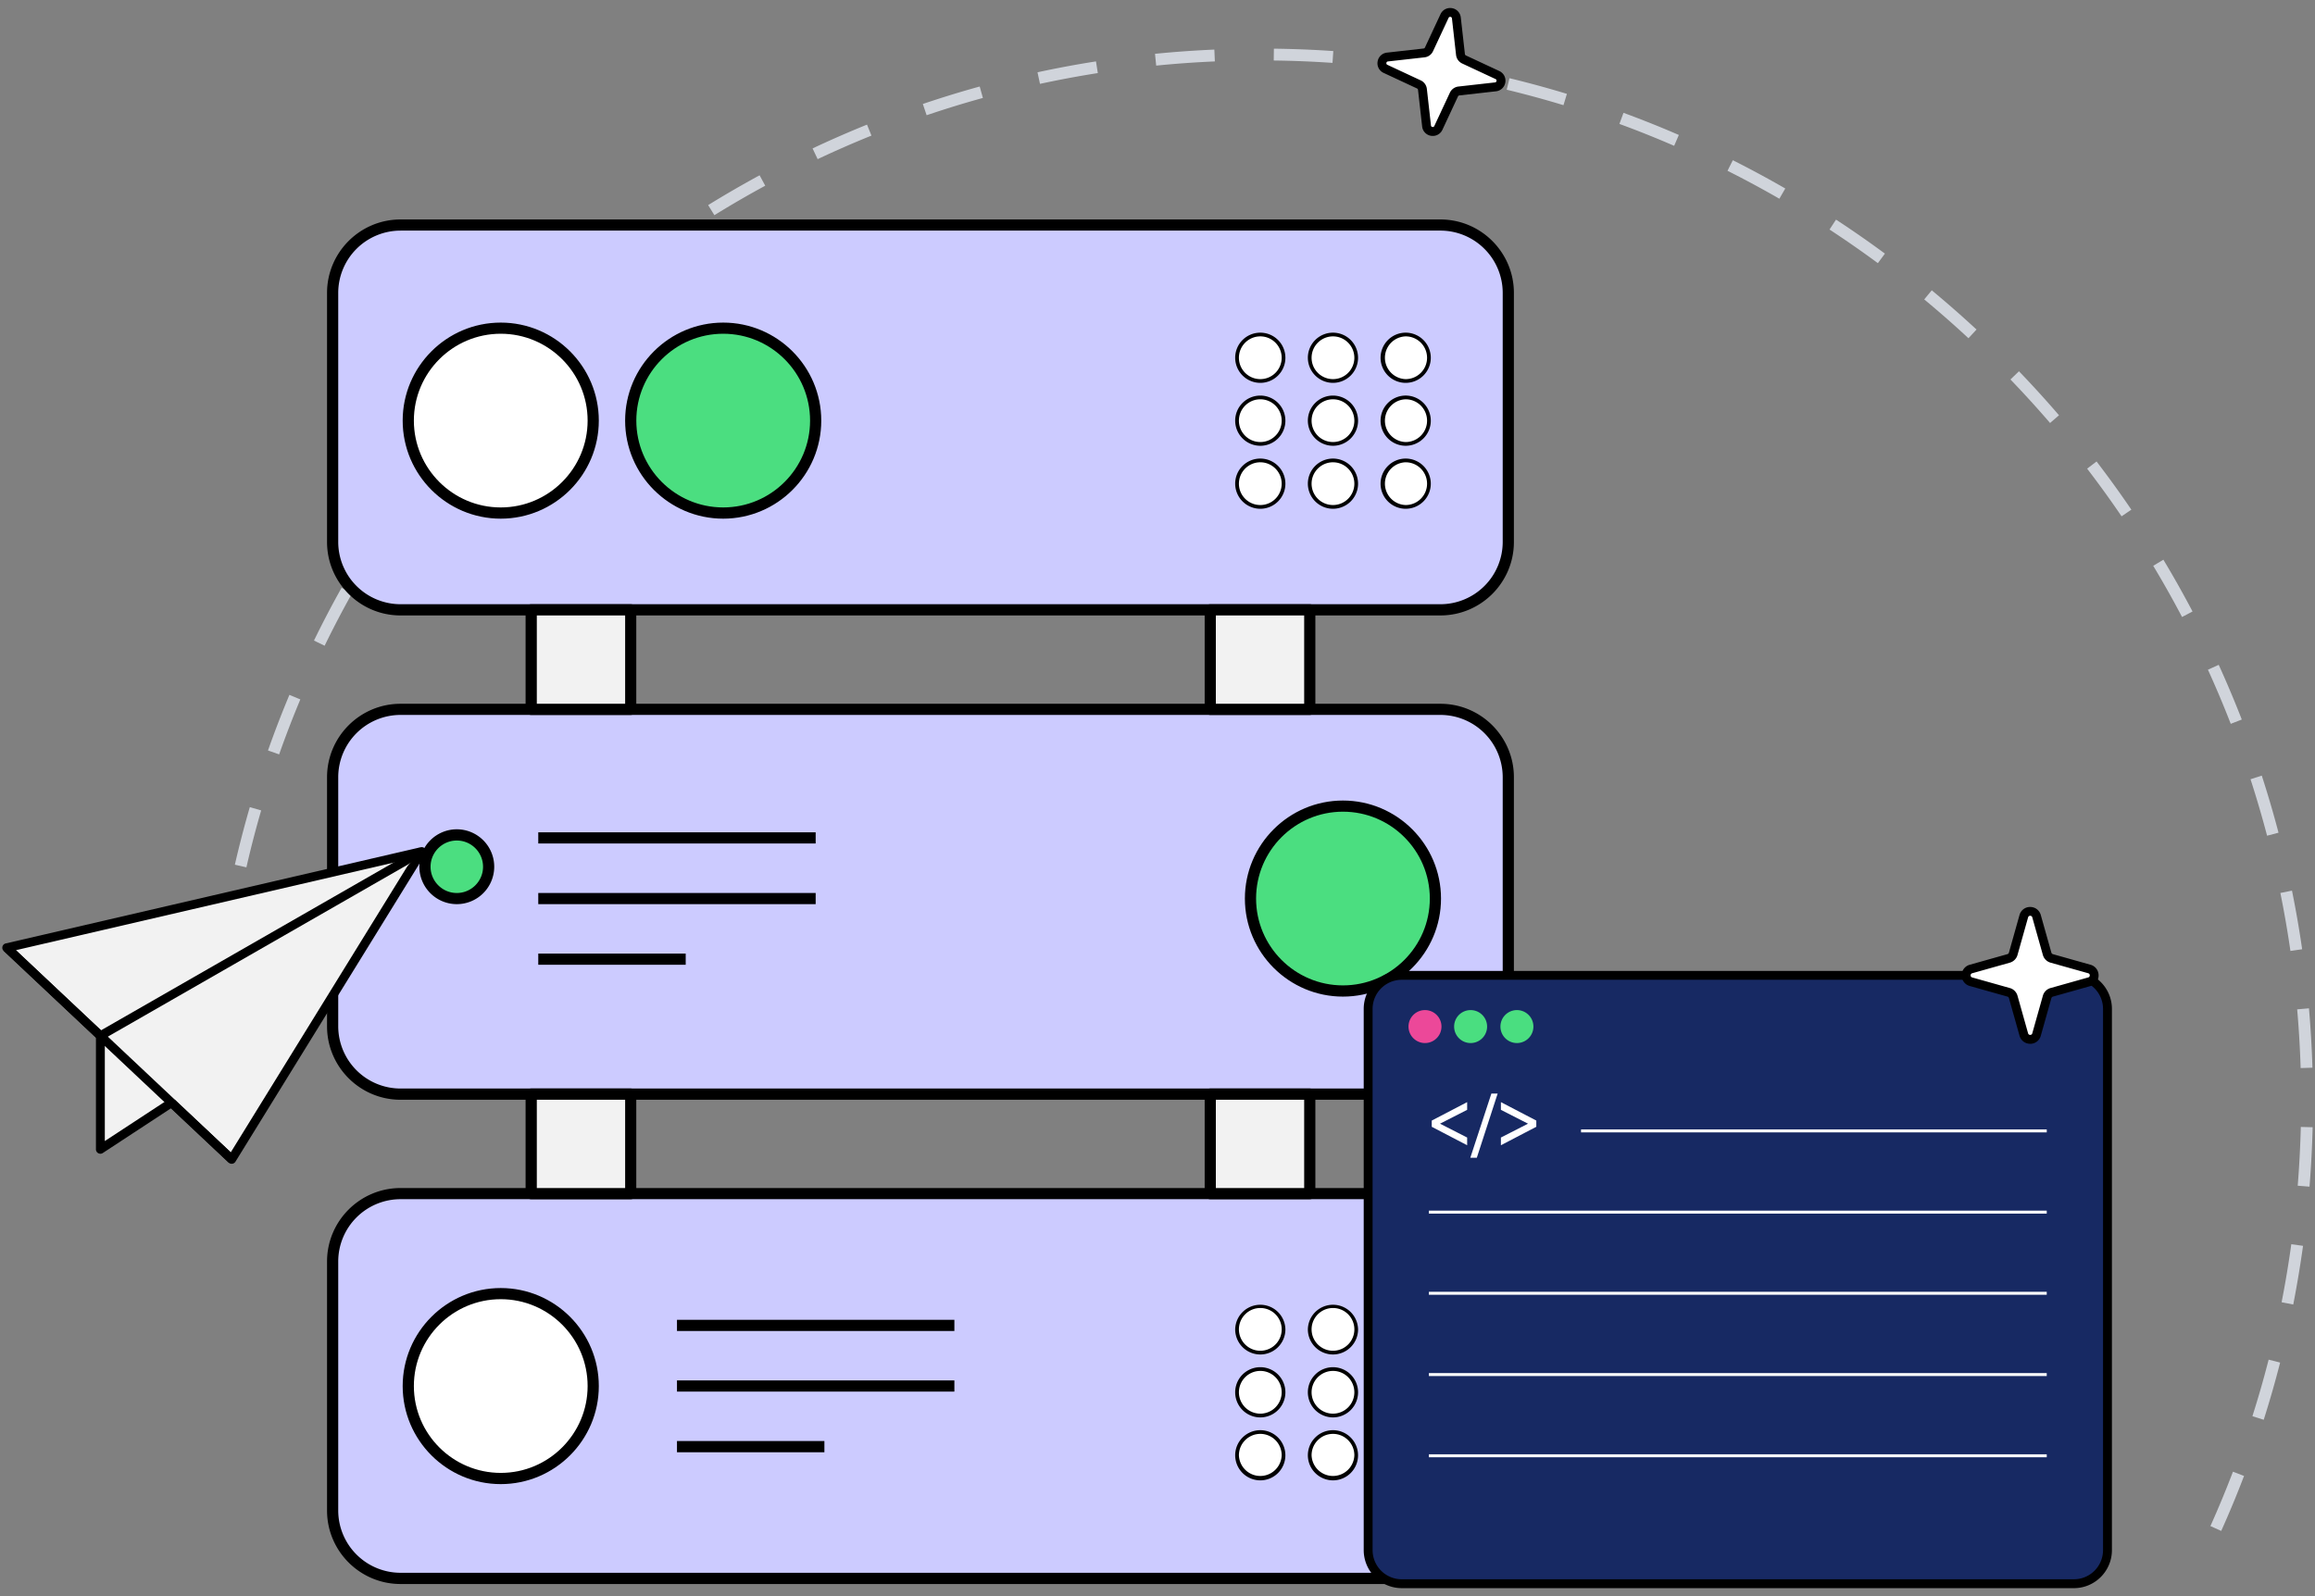 <svg
  width="232"
  height="160"
  viewBox="0 0 232 160"
  fill="none"
  xmlns="http://www.w3.org/2000/svg"
>
  <rect x="0" y="0" width="232" height="160" fill="#808080" stroke="none"/>
  <g clip-path="url(#a)">
    <path
      d="m222.602 153.463-1.083-.486c.801-1.786 1.56-3.619 2.26-5.449l1.11.424a103.078 103.078 0 0 1-2.287 5.511Zm4.256-11.141-1.13-.359a104.326 104.326 0 0 0 1.626-5.668l1.151.293a104.813 104.813 0 0 1-1.644 5.734h-.003Zm2.961-11.554-1.166-.228c.377-1.916.703-3.874.973-5.817l1.175.163a108.883 108.883 0 0 1-.982 5.885v-.003Zm1.631-11.814-1.183-.095c.157-1.946.261-3.931.311-5.891l1.187.029c-.051 1.985-.155 3.99-.315 5.957Zm-209.39-8.62h-1.187c0-1.982.056-3.987.166-5.96l1.184.066c-.11 1.948-.163 3.933-.163 5.894Zm208.5-3.269a104.51 104.51 0 0 0-.347-5.885l1.181-.104c.172 1.966.288 3.969.35 5.953l-1.187.036h.003ZM22.715 98.563l-1.177-.133c.222-1.97.5-3.954.833-5.906l1.169.199c-.33 1.928-.605 3.892-.825 5.837v.003Zm206.822-3.242c-.282-1.943-.62-3.898-1.006-5.808l1.163-.234c.392 1.934.736 3.91 1.018 5.876l-1.175.17v-.004ZM24.694 86.944l-1.157-.264c.442-1.928.946-3.87 1.498-5.772l1.139.33c-.546 1.88-1.044 3.799-1.48 5.706Zm202.503-3.174a105.254 105.254 0 0 0-1.659-5.656l1.128-.365a104.095 104.095 0 0 1 1.678 5.722l-1.147.302v-.003ZM27.974 75.622l-1.118-.394a104.77 104.77 0 0 1 2.148-5.574l1.094.457a104.978 104.978 0 0 0-2.124 5.511Zm195.583-3.064a104.223 104.223 0 0 0-2.287-5.423l1.08-.492c.821 1.8 1.598 3.646 2.313 5.485l-1.106.43ZM32.534 64.73l-1.068-.52a103.09 103.09 0 0 1 2.767-5.291l1.036.578a103.146 103.146 0 0 0-2.736 5.233Zm186.143-2.88a103.91 103.91 0 0 0-2.889-5.132l1.018-.611a104.618 104.618 0 0 1 2.921 5.19l-1.05.553ZM38.294 54.43l-1.002-.637a103.788 103.788 0 0 1 3.346-4.942l.964.691a105.29 105.29 0 0 0-3.308 4.889Zm174.32-2.675c-1.1-1.62-2.263-3.227-3.45-4.776l.944-.72a105.646 105.646 0 0 1 3.488 4.832l-.982.667v-.003ZM45.179 44.853l-.923-.745a106.245 106.245 0 0 1 3.877-4.532l.878.798a107.878 107.878 0 0 0-3.835 4.482l.003-.003ZM205.448 42.4a104.877 104.877 0 0 0-3.969-4.36l.854-.823a106.559 106.559 0 0 1 4.013 4.411l-.898.775V42.4ZM53.093 36.11l-.834-.845a106.208 106.208 0 0 1 4.36-4.067l.784.89a103.962 103.962 0 0 0-4.31 4.022Zm144.18-2.204a104.575 104.575 0 0 0-4.435-3.892l.756-.913a108.104 108.104 0 0 1 4.485 3.933l-.806.87v.002ZM61.935 28.316l-.732-.932a105.599 105.599 0 0 1 4.787-3.55l.68.973a106.674 106.674 0 0 0-4.735 3.512v-.003Zm126.258-1.937a108.742 108.742 0 0 0-4.844-3.37l.649-.994a105.92 105.92 0 0 1 4.901 3.408l-.706.956ZM71.591 21.567l-.623-1.008a107.268 107.268 0 0 1 5.155-2.987l.567 1.044a103.774 103.774 0 0 0-5.096 2.954l-.003-.003Zm106.73-1.646a103.24 103.24 0 0 0-5.197-2.8l.534-1.06c1.768.89 3.536 1.843 5.256 2.834l-.593 1.026Zm-96.38-3.969-.508-1.074a106.005 106.005 0 0 1 5.455-2.385l.445 1.1a103.557 103.557 0 0 0-5.393 2.36Zm85.835-1.335a103.239 103.239 0 0 0-5.485-2.195l.409-1.112a102.78 102.78 0 0 1 5.547 2.219l-.471 1.088Zm-74.914-3.07-.38-1.124c1.875-.635 3.791-1.225 5.701-1.75l.318 1.145a103.726 103.726 0 0 0-5.636 1.732l-.003-.003Zm63.826-1.003a101.25 101.25 0 0 0-5.69-1.55l.279-1.155c1.925.466 3.862.994 5.752 1.57l-.344 1.135h.003Zm-52.465-2.138-.249-1.16a103.35 103.35 0 0 1 5.861-1.092l.184 1.172c-1.934.303-3.883.668-5.796 1.08Zm41.012-.64a103.41 103.41 0 0 0-5.829-.897l.148-1.177c1.967.246 3.949.551 5.894.907l-.213 1.166Zm-29.366-1.19-.119-1.181c1.964-.196 3.966-.338 5.947-.424l.051 1.186c-1.961.086-3.939.226-5.882.422l.003-.003Zm17.67-.273a105.477 105.477 0 0 0-5.891-.238l.015-1.186c1.981.024 3.983.104 5.956.24l-.08 1.184Z"
      fill="#D0D4DB"
    />
    <path
      d="M144.356 22.557H40.14a6.804 6.804 0 0 0-6.804 6.804v24.967a6.804 6.804 0 0 0 6.804 6.805h104.216a6.805 6.805 0 0 0 6.805-6.805V29.361a6.805 6.805 0 0 0-6.805-6.804Z"
      fill="#CCCBFF"
    />
    <path
      d="M144.352 61.693H40.14c-4.062 0-7.365-3.303-7.365-7.364V29.365c0-4.062 3.303-7.365 7.365-7.365h104.212c4.062 0 7.365 3.303 7.365 7.365v24.964c0 4.061-3.303 7.364-7.365 7.364ZM40.14 23.117a6.25 6.25 0 0 0-6.244 6.244v24.964a6.25 6.25 0 0 0 6.244 6.244h104.212a6.25 6.25 0 0 0 6.244-6.244V29.36a6.25 6.25 0 0 0-6.244-6.244H40.14Z"
      fill="#000"
    />
    <path
      d="M144.356 71.106H40.14a6.804 6.804 0 0 0-6.804 6.804v24.967a6.805 6.805 0 0 0 6.804 6.805h104.216a6.805 6.805 0 0 0 6.805-6.805V77.91a6.805 6.805 0 0 0-6.805-6.804Z"
      fill="#CCCBFF"
    />
    <path
      d="M144.352 110.242H40.14c-4.062 0-7.365-3.303-7.365-7.365V77.914c0-4.062 3.303-7.365 7.365-7.365h104.212c4.062 0 7.365 3.303 7.365 7.365v24.963a7.372 7.372 0 0 1-7.365 7.365ZM40.14 71.666a6.25 6.25 0 0 0-6.244 6.244v24.964a6.25 6.25 0 0 0 6.244 6.243h104.212a6.25 6.25 0 0 0 6.244-6.243V77.91a6.25 6.25 0 0 0-6.244-6.244H40.14Z"
      fill="#000"
    />
    <path
      d="M144.356 119.65H40.14a6.805 6.805 0 0 0-6.804 6.805v24.967a6.805 6.805 0 0 0 6.804 6.805h104.216a6.805 6.805 0 0 0 6.805-6.805v-24.967a6.805 6.805 0 0 0-6.805-6.805Z"
      fill="#CCCBFF"
    />
    <path
      d="M144.352 158.785H40.14c-4.062 0-7.365-3.303-7.365-7.365v-24.963c0-4.062 3.303-7.365 7.365-7.365h104.212a7.372 7.372 0 0 1 7.365 7.365v24.963a7.372 7.372 0 0 1-7.365 7.365ZM40.14 120.209a6.25 6.25 0 0 0-6.244 6.244v24.964a6.25 6.25 0 0 0 6.244 6.243h104.212a6.25 6.25 0 0 0 6.244-6.243v-24.964a6.25 6.25 0 0 0-6.244-6.244H40.14Z"
      fill="#000"
    />
    <path d="M63.21 61.133h-9.974v9.973h9.973v-9.973Z" fill="#F2F2F2" />
    <path
      d="M63.205 71.666h-9.973a.56.56 0 0 1-.56-.56v-9.973c0-.31.25-.56.56-.56h9.973c.31 0 .56.25.56.56v9.973c0 .31-.25.56-.56.56Zm-9.408-1.12h8.852v-8.853h-8.852v8.852Z"
      fill="#000"
    />
    <path d="M131.26 61.133h-9.973v9.973h9.973v-9.973Z" fill="#F2F2F2" />
    <path
      d="M131.26 71.666h-9.973a.56.56 0 0 1-.56-.56v-9.973c0-.31.25-.56.56-.56h9.973c.31 0 .56.25.56.56v9.973c0 .31-.25.56-.56.56Zm-9.412-1.12h8.851v-8.853h-8.851v8.852Z"
      fill="#000"
    />
    <path d="M63.21 109.682h-9.974v9.972h9.973v-9.972Z" fill="#F2F2F2" />
    <path
      d="M63.205 120.211h-9.973a.56.56 0 0 1-.56-.56v-9.973c0-.31.25-.561.56-.561h9.973c.31 0 .56.251.56.561v9.973c0 .31-.25.56-.56.56Zm-9.408-1.121h8.852v-8.852h-8.852v8.852Z"
      fill="#000"
    />
    <path d="M131.26 109.682h-9.973v9.972h9.973v-9.972Z" fill="#F2F2F2" />
    <path
      d="M131.26 120.211h-9.973a.56.56 0 0 1-.56-.56v-9.973c0-.31.25-.561.56-.561h9.973c.31 0 .56.251.56.561v9.973c0 .31-.25.56-.56.56Zm-9.412-1.121h8.851v-8.852h-8.851v8.852Z"
      fill="#000"
    />
    <path
      d="M50.185 51.434a9.267 9.267 0 1 0 0-18.534 9.267 9.267 0 0 0 0 18.534Z"
      fill="#fff"
    />
    <path
      d="M50.183 51.992c-5.418 0-9.828-4.409-9.828-9.827s4.41-9.827 9.828-9.827c5.418 0 9.827 4.409 9.827 9.827s-4.41 9.827-9.827 9.827Zm0-18.537c-4.802 0-8.707 3.905-8.707 8.706 0 4.802 3.905 8.706 8.707 8.706 4.801 0 8.706-3.904 8.706-8.706 0-4.801-3.905-8.706-8.706-8.706Z"
      fill="#000"
    />
    <path
      d="M50.185 148.205a9.267 9.267 0 1 0 0-18.533 9.267 9.267 0 0 0 0 18.533Z"
      fill="#fff"
    />
    <path
      d="M50.183 148.771c-5.418 0-9.828-4.409-9.828-9.827s4.41-9.827 9.828-9.827c5.418 0 9.827 4.409 9.827 9.827s-4.41 9.827-9.827 9.827Zm0-18.537c-4.802 0-8.707 3.905-8.707 8.707 0 4.801 3.905 8.706 8.707 8.706 4.801 0 8.706-3.905 8.706-8.706 0-4.802-3.905-8.707-8.706-8.707Z"
      fill="#000"
    />
    <path
      d="M72.476 51.434a9.267 9.267 0 1 0 0-18.534 9.267 9.267 0 0 0 0 18.534Z"
      fill="#4BDE80"
    />
    <path
      d="M72.476 51.992c-5.418 0-9.828-4.409-9.828-9.827s4.41-9.827 9.828-9.827c5.418 0 9.827 4.409 9.827 9.827s-4.41 9.827-9.827 9.827Zm0-18.537c-4.802 0-8.707 3.905-8.707 8.706 0 4.802 3.905 8.706 8.707 8.706 4.801 0 8.706-3.904 8.706-8.706 0-4.801-3.905-8.706-8.706-8.706Z"
      fill="#000"
    />
    <path
      d="M134.585 99.336a9.267 9.267 0 1 0 0-18.533 9.267 9.267 0 1 0 0 18.533Z"
      fill="#4BDE80"
    />
    <path
      d="M134.585 99.902c-5.418 0-9.827-4.409-9.827-9.827s4.409-9.827 9.827-9.827 9.827 4.41 9.827 9.827c0 5.418-4.409 9.827-9.827 9.827Zm0-18.537c-4.802 0-8.706 3.905-8.706 8.706 0 4.802 3.904 8.707 8.706 8.707 4.801 0 8.706-3.905 8.706-8.707 0-4.801-3.905-8.706-8.706-8.706Z"
      fill="#000"
    />
    <path
      d="M45.773 90.077a3.191 3.191 0 1 0 0-6.382 3.191 3.191 0 0 0 0 6.382Z"
      fill="#4BDE80"
    />
    <path
      d="M45.779 90.634a3.756 3.756 0 0 1-3.752-3.752 3.754 3.754 0 0 1 3.752-3.751 3.754 3.754 0 0 1 3.751 3.751 3.754 3.754 0 0 1-3.751 3.752Zm0-6.378c-1.45 0-2.63 1.18-2.63 2.63s1.18 2.63 2.63 2.63 2.63-1.18 2.63-2.63-1.18-2.63-2.63-2.63Z"
      fill="#000"
    />
    <path
      d="M126.304 38.189a2.328 2.328 0 1 0 0-4.656 2.328 2.328 0 0 0 0 4.656Z"
      fill="#fff"
    />
    <path
      d="M126.304 38.379a2.521 2.521 0 0 1-2.519-2.515 2.516 2.516 0 1 1 2.519 2.515Zm0-4.66c-1.181 0-2.145.96-2.145 2.145s.96 2.141 2.145 2.141c1.184 0 2.141-.96 2.141-2.14 0-1.182-.961-2.146-2.141-2.146Z"
      fill="#000"
    />
    <path
      d="M133.586 38.189a2.328 2.328 0 1 0 0-4.657 2.328 2.328 0 0 0 0 4.657Z"
      fill="#fff"
    />
    <path
      d="M133.587 38.379a2.522 2.522 0 0 1-2.519-2.515 2.516 2.516 0 1 1 2.519 2.515Zm0-4.66c-1.181 0-2.145.96-2.145 2.145s.96 2.141 2.145 2.141c1.184 0 2.141-.96 2.141-2.14 0-1.182-.96-2.146-2.141-2.146Z"
      fill="#000"
    />
    <path
      d="M140.867 38.189a2.328 2.328 0 1 0 0-4.656 2.328 2.328 0 0 0 0 4.656Z"
      fill="#fff"
    />
    <path
      d="M140.87 38.379a2.518 2.518 0 0 1-2.515-2.515 2.522 2.522 0 0 1 2.515-2.518 2.523 2.523 0 0 1 2.519 2.518 2.517 2.517 0 0 1-2.519 2.515Zm0-4.66a2.144 2.144 0 0 0 0 4.286c1.181 0 2.145-.96 2.145-2.14 0-1.182-.96-2.146-2.145-2.146Z"
      fill="#000"
    />
    <path
      d="M126.304 44.501a2.328 2.328 0 1 0 0-4.655 2.328 2.328 0 0 0 0 4.655Z"
      fill="#fff"
    />
    <path
      d="M126.304 44.685a2.521 2.521 0 0 1-2.519-2.514 2.516 2.516 0 1 1 2.519 2.515Zm0-4.659c-1.181 0-2.145.96-2.145 2.145 0 1.184.96 2.14 2.145 2.14 1.184 0 2.141-.96 2.141-2.14 0-1.181-.961-2.145-2.141-2.145Z"
      fill="#000"
    />
    <path
      d="M133.586 44.501a2.328 2.328 0 1 0 0-4.656 2.328 2.328 0 0 0 0 4.656Z"
      fill="#fff"
    />
    <path
      d="M133.587 44.685a2.522 2.522 0 0 1-2.519-2.514 2.516 2.516 0 1 1 2.519 2.515Zm0-4.659c-1.181 0-2.145.96-2.145 2.145 0 1.184.96 2.14 2.145 2.14 1.184 0 2.141-.96 2.141-2.14 0-1.181-.96-2.145-2.141-2.145Z"
      fill="#000"
    />
    <path
      d="M140.867 44.501a2.328 2.328 0 1 0 0-4.655 2.328 2.328 0 0 0 0 4.655Z"
      fill="#fff"
    />
    <path
      d="M140.87 44.685a2.518 2.518 0 0 1-2.515-2.514 2.522 2.522 0 0 1 2.515-2.519 2.523 2.523 0 0 1 2.519 2.519 2.517 2.517 0 0 1-2.519 2.514Zm0-4.659a2.144 2.144 0 0 0 0 4.286c1.181 0 2.145-.96 2.145-2.141s-.96-2.145-2.145-2.145Z"
      fill="#000"
    />
    <path
      d="M126.304 50.806a2.328 2.328 0 1 0 0-4.655 2.328 2.328 0 0 0 0 4.655Z"
      fill="#fff"
    />
    <path
      d="M126.304 51a2.521 2.521 0 0 1-2.519-2.515A2.516 2.516 0 1 1 126.304 51Zm0-4.66c-1.181 0-2.145.96-2.145 2.145s.96 2.141 2.145 2.141c1.184 0 2.141-.96 2.141-2.14 0-1.181-.961-2.145-2.141-2.145Z"
      fill="#000"
    />
    <path
      d="M133.586 50.806a2.328 2.328 0 1 0 0-4.657 2.328 2.328 0 0 0 0 4.657Z"
      fill="#fff"
    />
    <path
      d="M133.587 51a2.522 2.522 0 0 1-2.519-2.515A2.516 2.516 0 1 1 133.587 51Zm0-4.66c-1.181 0-2.145.96-2.145 2.145s.96 2.141 2.145 2.141c1.184 0 2.141-.96 2.141-2.14 0-1.181-.96-2.145-2.141-2.145Z"
      fill="#000"
    />
    <path
      d="M140.867 50.806a2.328 2.328 0 1 0 0-4.655 2.328 2.328 0 0 0 0 4.655Z"
      fill="#fff"
    />
    <path
      d="M140.87 51a2.518 2.518 0 0 1-2.515-2.515 2.522 2.522 0 0 1 2.515-2.518 2.523 2.523 0 0 1 2.519 2.518A2.517 2.517 0 0 1 140.87 51Zm0-4.66a2.144 2.144 0 0 0 0 4.286c1.181 0 2.145-.96 2.145-2.14 0-1.181-.96-2.145-2.145-2.145Z"
      fill="#000"
    />
    <path
      d="M126.304 135.585a2.327 2.327 0 1 0 .001-4.655 2.327 2.327 0 0 0-.001 4.655Z"
      fill="#fff"
    />
    <path
      d="M126.304 135.777a2.522 2.522 0 0 1-2.519-2.518 2.517 2.517 0 0 1 5.033 0 2.52 2.52 0 0 1-2.514 2.518Zm0-4.659c-1.181 0-2.145.96-2.145 2.141s.96 2.145 2.145 2.145a2.142 2.142 0 0 0 0-4.286Z"
      fill="#000"
    />
    <path
      d="M133.586 135.585a2.328 2.328 0 1 0 0-4.656 2.328 2.328 0 0 0 0 4.656Z"
      fill="#fff"
    />
    <path
      d="M133.587 135.777a2.522 2.522 0 0 1-2.519-2.518 2.517 2.517 0 0 1 5.033 0 2.52 2.52 0 0 1-2.514 2.518Zm0-4.659c-1.181 0-2.145.96-2.145 2.141s.96 2.145 2.145 2.145a2.142 2.142 0 0 0 0-4.286Z"
      fill="#000"
    />
    <path
      d="M140.867 135.585a2.327 2.327 0 1 0 .001-4.655 2.327 2.327 0 0 0-.001 4.655Z"
      fill="#fff"
    />
    <path
      d="M140.87 135.777a2.516 2.516 0 1 1 .003-5.033 2.516 2.516 0 0 1-.003 5.033Zm0-4.659a2.143 2.143 0 1 0 .004 4.286 2.143 2.143 0 0 0-.004-4.286Z"
      fill="#000"
    />
    <path
      d="M126.304 141.896a2.328 2.328 0 1 0 0-4.655 2.328 2.328 0 0 0 0 4.655Z"
      fill="#fff"
    />
    <path
      d="M126.304 142.084a2.516 2.516 0 1 1-.005-5.033 2.516 2.516 0 0 1 .005 5.033Zm0-4.66a2.147 2.147 0 0 0-2.145 2.141 2.142 2.142 0 1 0 4.286 0 2.142 2.142 0 0 0-2.141-2.141Z"
      fill="#000"
    />
    <path
      d="M133.586 141.896a2.328 2.328 0 1 0 0-4.657 2.328 2.328 0 0 0 0 4.657Z"
      fill="#fff"
    />
    <path
      d="M133.587 142.084a2.523 2.523 0 0 1-2.519-2.519 2.516 2.516 0 1 1 2.519 2.519Zm0-4.66a2.147 2.147 0 0 0-2.145 2.141 2.142 2.142 0 1 0 4.286 0 2.14 2.14 0 0 0-2.141-2.141Z"
      fill="#000"
    />
    <path
      d="M140.867 141.896a2.328 2.328 0 1 0 0-4.655 2.328 2.328 0 0 0 0 4.655Z"
      fill="#fff"
    />
    <path
      d="M140.87 142.084a2.515 2.515 0 0 1 0-5.033 2.521 2.521 0 0 1 2.519 2.514 2.522 2.522 0 0 1-2.519 2.519Zm0-4.66a2.143 2.143 0 0 0 0 4.286 2.142 2.142 0 1 0 0-4.286Z"
      fill="#000"
    />
    <path
      d="M126.304 148.207a2.328 2.328 0 1 0 0-4.657 2.328 2.328 0 0 0 0 4.657Z"
      fill="#fff"
    />
    <path
      d="M126.304 148.395a2.522 2.522 0 0 1-2.519-2.515 2.515 2.515 0 1 1 2.519 2.515Zm0-4.66c-1.181 0-2.145.96-2.145 2.141a2.144 2.144 0 0 0 4.286 0 2.143 2.143 0 0 0-2.141-2.141Z"
      fill="#000"
    />
    <path
      d="M133.586 148.207a2.329 2.329 0 1 0-.002-4.658 2.329 2.329 0 0 0 .002 4.658Z"
      fill="#fff"
    />
    <path
      d="M133.587 148.395a2.522 2.522 0 0 1-2.519-2.515 2.515 2.515 0 1 1 2.519 2.515Zm0-4.66c-1.181 0-2.145.96-2.145 2.141a2.144 2.144 0 0 0 4.286 0c0-1.181-.96-2.141-2.141-2.141Z"
      fill="#000"
    />
    <path
      d="M140.867 148.207a2.328 2.328 0 1 0 0-4.657 2.328 2.328 0 0 0 0 4.657Z"
      fill="#fff"
    />
    <path
      d="M140.87 148.395a2.519 2.519 0 0 1-2.515-2.515 2.519 2.519 0 0 1 2.515-2.515 2.522 2.522 0 0 1 2.519 2.515 2.52 2.52 0 0 1-2.519 2.515Zm0-4.66c-1.181 0-2.141.96-2.141 2.141a2.143 2.143 0 0 0 4.286 0c0-1.181-.96-2.141-2.145-2.141ZM81.743 83.436h-27.8v1.12h27.8v-1.12ZM81.743 89.514h-27.8v1.12h27.8v-1.12ZM68.718 95.59H53.943v1.12h14.775v-1.12ZM95.644 132.303h-27.8v1.121h27.8v-1.121ZM95.644 138.377h-27.8v1.121h27.8v-1.121ZM82.618 144.455H67.844v1.121h14.774v-1.121Z"
      fill="#000"
    />
    <path
      d="M207.84 97.772h-67.365a3.364 3.364 0 0 0-3.364 3.363v54.257a3.364 3.364 0 0 0 3.364 3.363h67.365a3.363 3.363 0 0 0 3.363-3.363v-54.257a3.364 3.364 0 0 0-3.363-3.364Z"
      fill="#172963"
    />
    <path
      d="M207.839 159.2h-67.364a3.814 3.814 0 0 1-3.809-3.809v-54.256c0-2.1 1.709-3.809 3.809-3.809h67.364c2.1 0 3.809 1.709 3.809 3.809v54.256c0 2.1-1.709 3.809-3.809 3.809Zm-67.364-60.984a2.922 2.922 0 0 0-2.919 2.919v54.256a2.922 2.922 0 0 0 2.919 2.919h67.364a2.922 2.922 0 0 0 2.919-2.919v-54.256a2.922 2.922 0 0 0-2.919-2.919h-67.364Z"
      fill="#000"
    />
    <path
      d="m147.032 114.803-3.548-1.851v-.623l3.548-1.85v.774l-2.72 1.388 2.72 1.388v.774ZM147.349 116.056l2.112-6.437h.629l-2.089 6.437h-.655.003ZM150.414 114.803v-.774l2.72-1.388-2.72-1.388v-.774l3.548 1.85v.623l-3.548 1.851ZM205.117 113.215h-46.672v.296h46.672v-.296ZM205.116 121.357h-61.919v.297h61.919v-.297ZM205.116 129.496h-61.919v.297h61.919v-.297ZM205.116 137.639h-61.919v.296h61.919v-.296ZM205.116 145.781h-61.919v.297h61.919v-.297Z"
      fill="#fff"
    />
    <path
      d="M142.807 104.558a1.652 1.652 0 1 0 0-3.304 1.652 1.652 0 0 0 0 3.304Z"
      fill="#EC4899"
    />
    <path
      d="M147.379 104.558a1.652 1.652 0 1 0 0-3.304 1.652 1.652 0 0 0 0 3.304ZM152.019 104.558a1.652 1.652 0 1 0 .002-3.304 1.652 1.652 0 0 0-.002 3.304Z"
      fill="#4ADE80"
    />
    <path
      d="m197.526 98.41 3.773 1.061a.669.669 0 0 1 .46.457l1.062 3.773c.181.644 1.094.644 1.275 0l1.062-3.773a.66.66 0 0 1 .46-.457l3.773-1.062c.644-.18.644-1.094 0-1.275l-3.773-1.062a.67.67 0 0 1-.46-.457l-1.062-3.773c-.181-.644-1.094-.644-1.275 0l-1.062 3.773a.658.658 0 0 1-.46.457l-3.773 1.062c-.644.18-.644 1.095 0 1.275Z"
      fill="#fff"
    />
    <path
      d="M203.458 104.632c-.502 0-.932-.323-1.068-.807l-1.062-3.773a.217.217 0 0 0-.151-.151l-3.776-1.062a1.096 1.096 0 0 1-.807-1.065c0-.501.323-.931.807-1.065l3.773-1.062a.217.217 0 0 0 .151-.151l1.062-3.773a1.098 1.098 0 0 1 1.068-.807c.501 0 .928.323 1.065.807l1.062 3.773a.22.22 0 0 0 .151.151l3.773 1.062c.484.137.807.564.807 1.068 0 .504-.323.931-.807 1.065l-3.773 1.062a.22.22 0 0 0-.151.151l-1.062 3.773a1.096 1.096 0 0 1-1.065.807l.003-.003Zm-5.811-6.65 3.773 1.062c.368.103.661.397.765.765l1.062 3.773c.042.142.16.16.211.16.062 0 .169-.02.21-.16l1.062-3.773c.104-.368.398-.662.766-.765l3.773-1.062a.211.211 0 0 0 .16-.21c0-.051-.015-.17-.16-.212l-3.773-1.061a1.117 1.117 0 0 1-.766-.766l-1.062-3.773a.207.207 0 0 0-.21-.16.208.208 0 0 0-.211.16l-1.062 3.773a1.115 1.115 0 0 1-.765.766l-3.773 1.062a.21.21 0 0 0-.16.21c0 .05.014.17.16.21Z"
      fill="#000"
    />
    <path
      d="m138.85 6.905 3.343 1.56a.618.618 0 0 1 .356.496l.412 3.666c.071.626.92.766 1.187.193l1.56-3.343a.624.624 0 0 1 .495-.356l3.667-.412c.625-.071.765-.92.192-1.187l-3.343-1.56a.626.626 0 0 1-.356-.495l-.412-3.667c-.071-.625-.919-.765-1.186-.192l-1.561 3.346a.623.623 0 0 1-.495.356l-3.666.412c-.626.071-.766.92-.193 1.186v-.003Z"
      fill="#fff"
    />
    <path
      d="M143.589 13.626a1.06 1.06 0 0 1-1.068-.95l-.412-3.666a.175.175 0 0 0-.101-.142l-3.346-1.56a1.057 1.057 0 0 1-.602-1.143c.077-.477.454-.836.934-.89l3.667-.412a.176.176 0 0 0 .142-.1l1.56-3.344c.205-.439.668-.68 1.142-.602.478.077.834.454.89.934l.413 3.667a.18.18 0 0 0 .103.142l3.343 1.56c.439.205.683.665.603 1.142a1.06 1.06 0 0 1-.935.89l-3.666.413a.181.181 0 0 0-.142.1l-1.561 3.344a1.057 1.057 0 0 1-.964.617Zm1.738-11.937c-.05 0-.115.018-.157.104l-1.56 3.343c-.16.341-.478.57-.848.611l-3.667.412c-.118.012-.148.098-.157.149-.009.05-.006.142.101.19l3.343 1.56c.335.154.569.48.611.848l.412 3.666c.012.12.098.149.149.158.05.008.142.006.189-.101l1.561-3.343a1.08 1.08 0 0 1 .848-.611l3.666-.413c.119-.011.149-.097.158-.148.009-.05.006-.142-.101-.19l-3.343-1.56a1.075 1.075 0 0 1-.611-.848l-.413-3.67c-.011-.115-.097-.148-.148-.157h-.035.002Z"
      fill="#000"
    />
    <path
      d="m.678 95.004 22.538 21.212 19.043-30.853-41.581 9.64Z"
      fill="#F2F2F2"
    />
    <path
      d="M23.215 116.66a.438.438 0 0 1-.305-.121L.372 95.327a.442.442 0 0 1 .205-.756l41.58-9.641a.444.444 0 0 1 .48.667L23.596 116.45a.445.445 0 0 1-.32.207c-.021 0-.039.003-.06.003ZM1.588 95.25l21.535 20.268 18.195-29.482-39.73 9.214Z"
      fill="#000"
    />
    <path d="m42.258 85.363-32.2 18.471v11.373l7.123-4.669" fill="#F2F2F2" />
    <path
      d="M10.06 115.652a.442.442 0 0 1-.445-.445v-11.376c0-.16.086-.305.223-.385l32.199-18.471.442.77-31.974 18.344v10.293l6.434-4.218.486.745-7.122 4.672a.462.462 0 0 1-.243.074v-.003Z"
      fill="#000"
    />
    <path
      d="m.987 94.674-.61.648 22.54 21.211.61-.648-22.54-21.21Z"
      fill="#000"
    />
  </g>
  <defs>
    <clipPath id="a">
      <path
        fill="#fff"
        transform="translate(.232 .8)"
        d="M0 0h231.534v158.4H0z"
      />
    </clipPath>
  </defs>
</svg>
